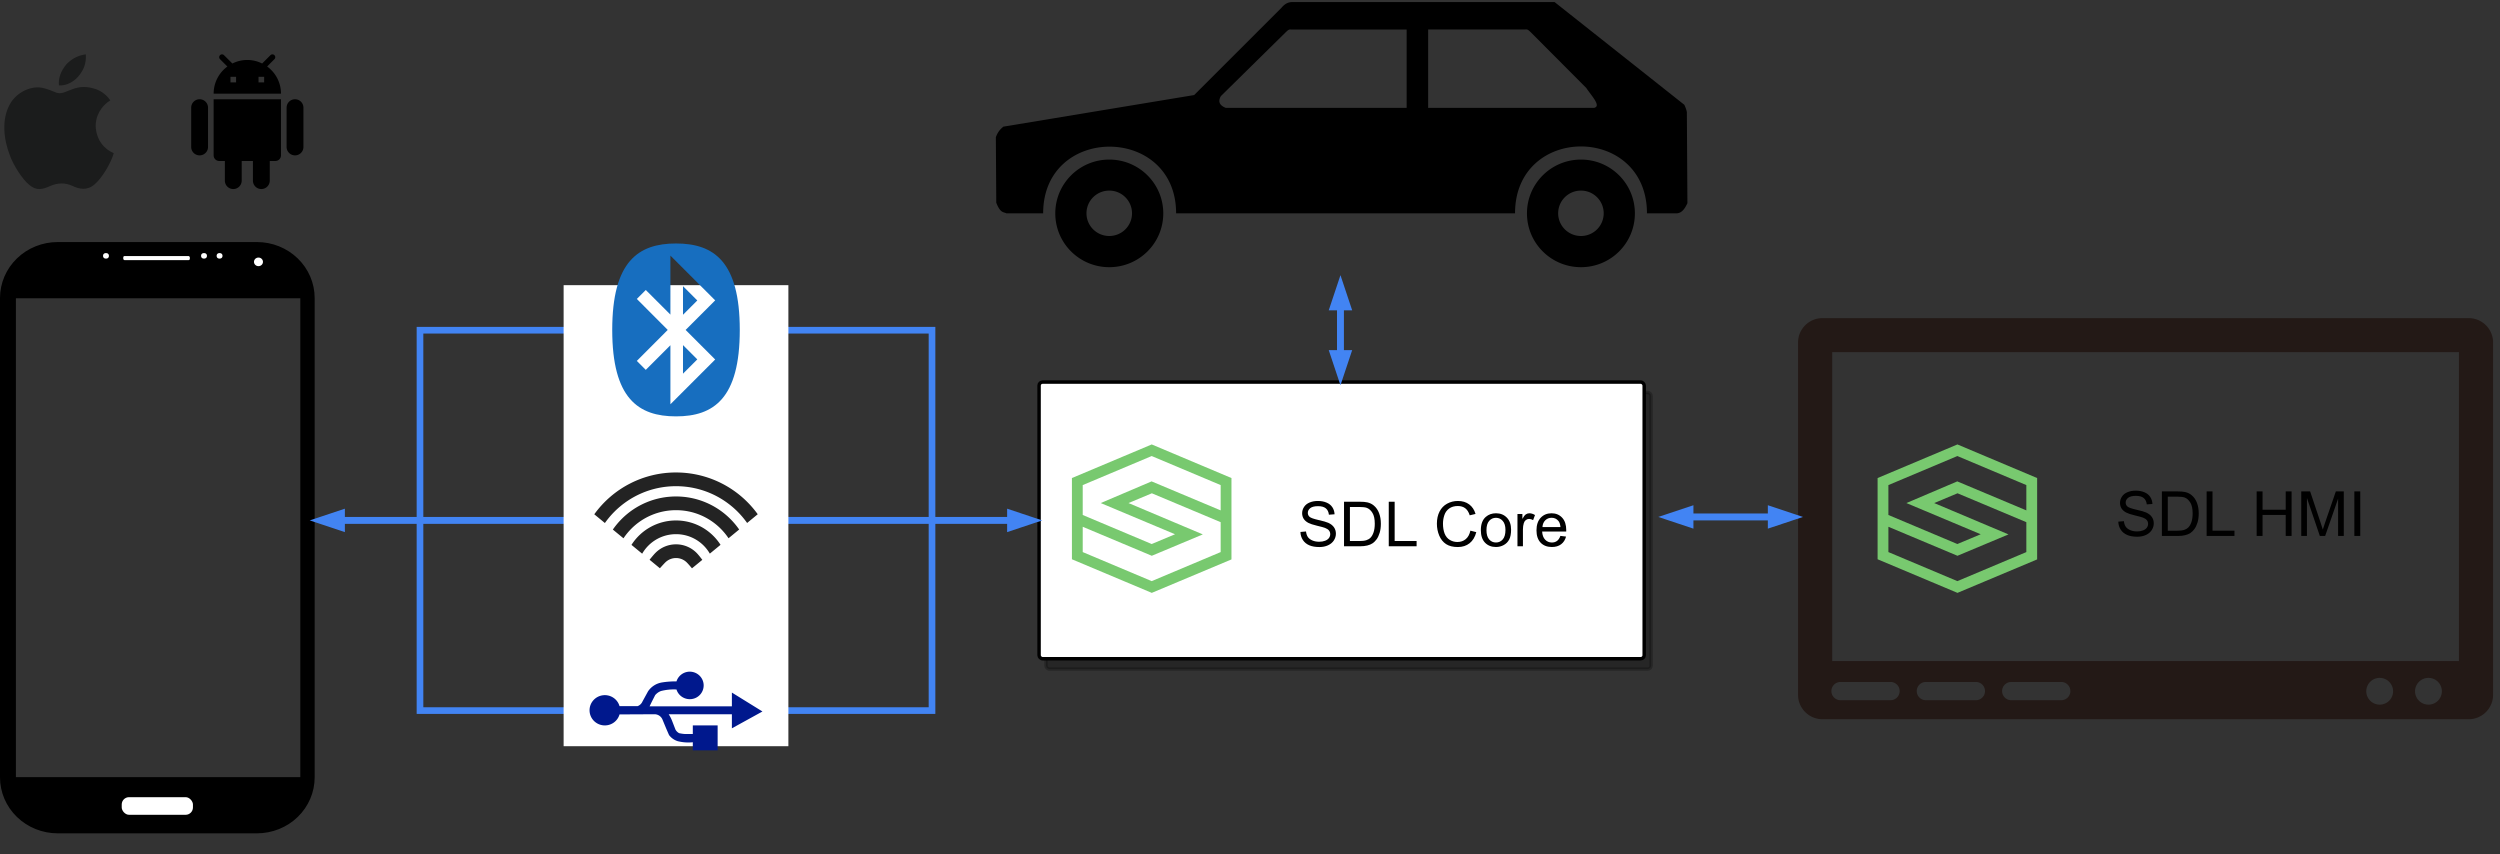 <svg xmlns="http://www.w3.org/2000/svg" version="1.1" width="723" height="247" viewBox="-.5 -.5 723 247"
   style="background-color:#fff" id="prefix__svg2819">
   <rect x="-.5" y="-.5" width="723" height="247" fill="#333333" stroke="none"/>
   <defs id="prefix__defs2729">
      <clipPath clipPathUnits="userSpaceOnUse" id="prefix__clipPath831">
         <path d="M0 800h800V0H0z" id="prefix__path829" />
      </clipPath>
      <clipPath clipPathUnits="userSpaceOnUse" id="prefix__clipPath831-5">
         <path d="M0 800h800V0H0z" id="prefix__path829-1" />
      </clipPath>
      <clipPath id="prefix__clip1">
         <path id="prefix__path3625" d="M334 13h12.898v13H334zm0 0" />
      </clipPath>
      <clipPath id="prefix__clip2">
         <path id="prefix__path3628" d="M0 0h63v85.14H0zm0 0" />
      </clipPath>
   </defs>
   <g id="prefix__g3794">
      <path id="prefix__path833"
         d="M710.626 190.685H529.374v-89.343h181.252zm-8.815 12.596a3.873 3.873 0 01-3.88-3.867 3.873 3.873 0 013.88-3.867 3.873 3.873 0 013.878 3.867 3.873 3.873 0 01-3.878 3.867m-14.106 0a3.873 3.873 0 01-3.879-3.867 3.873 3.873 0 013.88-3.867 3.873 3.873 0 013.878 3.867 3.873 3.873 0 01-3.879 3.867M595.607 202h-14.455a2.64 2.64 0 01-2.644-2.637 2.64 2.64 0 012.644-2.636h14.455a2.64 2.64 0 012.644 2.636 2.64 2.64 0 01-2.644 2.636m-24.684 0h-14.455a2.64 2.64 0 01-2.645-2.636 2.64 2.64 0 012.645-2.636h14.455a2.64 2.64 0 012.644 2.636 2.64 2.64 0 01-2.644 2.636m-24.685 0h-14.454a2.64 2.64 0 01-2.645-2.636 2.64 2.64 0 012.645-2.636h14.454a2.64 2.64 0 012.645 2.636 2.64 2.64 0 01-2.645 2.636m167.21-110.5H526.552c-3.88 0-7.053 3.164-7.053 7.03v101.94c0 3.866 3.174 7.03 7.053 7.03h186.894c3.88 0 7.053-3.164 7.053-7.03V98.53c0-3.866-3.174-7.03-7.053-7.03"
         fill="#231916" fill-opacity="1" fill-rule="nonzero" stroke="none" stroke-width=".352" />
      <g transform="translate(-.5 -.5)" id="prefix__text2757" aria-label="SDL HMI" font-size="18"
         font-family="Helvetica" text-anchor="middle" fill="#000">
         <path id="prefix__path3503"
            d="M612.615 150.86l1.609-.14q.114.967.527 1.59.422.616 1.3 1.003.88.377 1.978.377.976 0 1.723-.29.747-.29 1.107-.79.37-.51.37-1.108 0-.606-.352-1.055-.352-.457-1.16-.764-.519-.203-2.294-.624-1.776-.431-2.487-.809-.923-.483-1.38-1.195-.449-.721-.449-1.609 0-.975.554-1.819.554-.853 1.617-1.292 1.064-.44 2.365-.44 1.432 0 2.522.466 1.099.457 1.688 1.354.588.896.632 2.03l-1.634.123q-.132-1.222-.897-1.846-.756-.624-2.241-.624-1.547 0-2.259.572-.703.562-.703 1.362 0 .694.5 1.143.493.448 2.567.922 2.083.466 2.857.818 1.125.518 1.66 1.318.537.791.537 1.828 0 1.029-.589 1.943-.589.905-1.696 1.415-1.099.5-2.479.5-1.749 0-2.935-.509-1.178-.51-1.855-1.53-.668-1.028-.703-2.32z" />
         <path id="prefix__path3505"
            d="M625.219 155v-12.885h4.438q1.503 0 2.294.185 1.108.255 1.89.923 1.02.861 1.52 2.206.51 1.336.51 3.058 0 1.468-.343 2.602-.342 1.134-.879 1.88-.536.739-1.177 1.17-.633.422-1.538.641-.897.22-2.066.22zm1.705-1.52h2.75q1.275 0 1.996-.238.73-.237 1.16-.668.607-.606.94-1.626.343-1.028.343-2.487 0-2.022-.668-3.103-.659-1.09-1.608-1.459-.686-.263-2.206-.263h-2.707z" />
         <path id="prefix__path3507" d="M638.156 155v-12.885h1.705v11.364h6.346V155z" />
         <path id="prefix__path3509"
            d="M652.623 155v-12.885h1.705v5.291h6.697v-5.29h1.705V155h-1.705v-6.073h-6.697V155z" />
         <path id="prefix__path3511"
            d="M665.525 155v-12.885h2.567l3.05 9.123q.421 1.275.615 1.908.22-.704.685-2.066l3.085-8.965h2.294V155h-1.643v-10.784L672.434 155h-1.538l-3.727-10.969V155z" />
         <path id="prefix__path3513" d="M680.88 155v-12.885h1.705V155z" />
      </g>
      <path
         d="M565.653 128.062l-.041-.042-23.112 9.73v23.49l23.028 9.688.042.042 23.07-9.688V137.75zm6.663 25.944l-6.746 2.827-19.947-8.398v-8.648l19.947-8.4 19.947 8.4v7.317l-19.905-8.357-.042-.042-14.741 6.279zm13.2-3.492v8.648l-19.946 8.399-19.947-8.4v-7.317l19.905 8.357.042.042 14.783-6.195-21.487-9.064 6.746-2.827z"
         id="prefix__path5173-3" fill="#78c96f" stroke-width=".416" />
   </g>
   <g id="prefix__g3783">
      <g id="prefix__g3746" stroke="#000">
         <rect id="prefix__rect2741" ry="1" rx="1" height="80" width="175" y="113" x="302" opacity=".25" fill="#000" />
         <rect id="prefix__rect2743" pointer-events="all" ry="1" rx="1" height="80" width="175" y="110" x="300"
            fill="#fff" />
      </g>
      <g font-size="18" id="prefix__g2747" font-family="Helvetica" text-anchor="middle" fill="#000">
         <path
            d="M375.588 153.343l1.608-.14q.115.966.528 1.59.422.616 1.3 1.002.88.378 1.978.378.976 0 1.723-.29.747-.29 1.107-.79.37-.51.37-1.108 0-.607-.352-1.055-.352-.457-1.16-.764-.519-.203-2.294-.624-1.776-.431-2.488-.809-.923-.483-1.38-1.195-.448-.721-.448-1.609 0-.975.554-1.82.554-.852 1.617-1.291 1.064-.44 2.364-.44 1.433 0 2.523.466 1.098.457 1.687 1.354.59.896.633 2.03l-1.635.123q-.131-1.222-.896-1.846-.756-.624-2.241-.624-1.547 0-2.26.572-.702.562-.702 1.362 0 .694.5 1.143.493.448 2.567.922 2.083.466 2.857.818 1.125.518 1.66 1.318.537.791.537 1.828 0 1.029-.589 1.943-.589.905-1.696 1.415-1.099.5-2.479.5-1.749 0-2.935-.51-1.178-.509-1.855-1.528-.668-1.029-.703-2.32z"
            id="prefix__path3538" />
         <path
            d="M388.192 157.483v-12.885h4.438q1.503 0 2.294.185 1.107.255 1.89.923 1.02.86 1.52 2.206.51 1.336.51 3.058 0 1.468-.343 2.602t-.879 1.88q-.536.739-1.178 1.17-.632.422-1.538.641-.896.22-2.065.22zm1.705-1.52h2.75q1.275 0 1.996-.238.73-.237 1.16-.668.606-.606.94-1.626.343-1.028.343-2.487 0-2.022-.668-3.103-.66-1.09-1.608-1.459-.686-.263-2.206-.263h-2.707z"
            id="prefix__path3540" />
         <path d="M401.129 157.483v-12.885h1.705v11.364h6.346v1.521z" id="prefix__path3542" />
         <path
            d="M424.736 152.965l1.706.431q-.537 2.1-1.934 3.208-1.389 1.099-3.401 1.099-2.083 0-3.393-.844-1.3-.853-1.986-2.461-.677-1.608-.677-3.454 0-2.013.765-3.507.773-1.503 2.188-2.276 1.424-.783 3.129-.783 1.934 0 3.252.985 1.318.984 1.837 2.768l-1.679.396q-.448-1.406-1.3-2.048-.853-.642-2.145-.642-1.486 0-2.488.712-.993.712-1.397 1.916-.404 1.196-.404 2.47 0 1.644.474 2.874.484 1.222 1.494 1.828 1.011.607 2.189.607 1.433 0 2.426-.826.993-.827 1.344-2.453z"
            id="prefix__path3544" />
         <path
            d="M427.76 152.816q0-2.593 1.441-3.84 1.204-1.038 2.936-1.038 1.925 0 3.146 1.266 1.222 1.256 1.222 3.48 0 1.802-.545 2.839-.536 1.028-1.573 1.6-1.029.57-2.25.57-1.96 0-3.173-1.256-1.204-1.257-1.204-3.621zm1.626 0q0 1.793.782 2.69.782.887 1.969.887 1.178 0 1.96-.896.782-.897.782-2.734 0-1.731-.791-2.619-.782-.896-1.951-.896-1.187 0-1.969.887-.782.888-.782 2.681z"
            id="prefix__path3546" />
         <path
            d="M438.35 157.483v-9.334h1.425v1.415q.544-.993 1.001-1.31.466-.316 1.02-.316.8 0 1.626.51l-.545 1.468q-.58-.343-1.16-.343-.519 0-.932.316-.413.308-.589.862-.263.843-.263 1.845v4.887z"
            id="prefix__path3548" />
         <path
            d="M450.77 154.477l1.634.202q-.386 1.433-1.432 2.224-1.046.79-2.672.79-2.048 0-3.252-1.256-1.195-1.266-1.195-3.542 0-2.355 1.213-3.656 1.212-1.301 3.146-1.301 1.872 0 3.059 1.274 1.186 1.275 1.186 3.586 0 .141-.009.422h-6.96q.087 1.538.87 2.356.782.817 1.95.817.87 0 1.486-.457.615-.457.975-1.459zm-5.195-2.558h5.212q-.105-1.177-.597-1.766-.756-.914-1.96-.914-1.09 0-1.837.73-.739.729-.818 1.95z"
            id="prefix__path3550" />
      </g>
      <path
         d="M332.653 128.062l-.041-.042-23.112 9.73v23.49l23.028 9.688.042.042 23.07-9.688V137.75zm6.663 25.944l-6.746 2.827-19.947-8.398v-8.648l19.947-8.4 19.947 8.4v7.317l-19.905-8.357-.042-.042-14.741 6.279zm13.2-3.492v8.648l-19.946 8.399-19.947-8.4v-7.317l19.905 8.357.042.042 14.783-6.195-21.487-9.064 6.746-2.827z"
         id="prefix__path5173" fill="#78c96f" stroke-width=".416" />
   </g>
   <g id="prefix__g3501" stroke-miterlimit="10" stroke="#4284f3" stroke-width="2">
      <path d="M488.24 149h23.52" pointer-events="stroke" id="prefix__path2763" fill="none" />
      <path d="M482.24 149l6-2v4z" pointer-events="all" id="prefix__path2765" fill="#4284f3" />
      <path d="M517.76 149l-6 2v-4z" pointer-events="all" id="prefix__path2767" fill="#4284f3" />
   </g>
   <path id="prefix__path2739" pointer-events="all"
      d="M16.54 24.2c-.2-1.86.4-4.03 2.25-6.21 1.84-1.84 3.72-2.53 5.54-2.77.14 2.62-.62 4.47-1.98 6.14-1.25 1.62-3.55 3.02-5.81 2.84zM32.4 43.81c-.9 3.08-3.47 7.23-5.52 8.99-2.23 1.95-4.52 1.36-6.44.46-2.01-.94-4.19-.94-6.38.02-2.18.97-3.94 1.51-6.08-.3-2-1.59-4.65-5.77-5.62-8.53C.44 39.53 0 33.91 2.33 29.7c1.92-3.6 6.47-5.68 9.9-4.68.83.19 2.08.66 3.02 1.05 1.89.97 3.17-.11 4.86-.65 2.62-1.04 4.6-.95 7.07-.16 1.8.62 3.26 1.86 4.22 3.26-2.7 1.66-4.49 4.72-4.19 8.15.42 3.65 2.5 5.95 5.19 7.14z"
      display="inline" fill="#1b1c1c" stroke="none" />
   <path id="prefix__path2771" pointer-events="all"
      d="M487.34 31.92c-.1-.56-.32-1.24-.73-2.11L449.09.1H373.6c-1.75-.1-2.7.72-3.53 1.68l-25.22 25.21-55.19 9.14c-.77.68-1.53 1.34-2.16 3.05l.12 18.94c1.19 3.03 2.02 2.63 2.93 3.07h10.63c0-25.74 38.45-25.66 38.45 0h98.02c0-25.8 38.15-25.76 38.15 0h8.71c1.46-.14 2.28-1.42 2.99-2.93zM406.3 30.7h-52.29c-2-.77-2.26-1.97-1.43-3.41l18.8-18.51c.43-.36.77-.86 1.49-.74h33.43zm54.17 0h-47.95V8.02h28.12c.72-.12 1.07.38 1.49.74l16.12 16.18c1.49 2.25 4.48 5.31 2.22 5.76zM320.3 45.65c-8.61 0-15.61 6.96-15.61 15.56 0 8.6 6.98 15.56 15.61 15.56 8.64 0 15.62-6.96 15.62-15.56 0-8.6-7-15.56-15.62-15.56zm0 22.1c-3.63 0-6.59-2.93-6.59-6.56 0-3.63 2.94-6.57 6.59-6.57 3.63 0 6.58 2.94 6.58 6.57 0 3.63-2.95 6.56-6.58 6.56zm136.42-22.1c-8.62 0-15.62 6.96-15.62 15.56 0 8.6 6.98 15.56 15.62 15.56 8.63 0 15.59-6.96 15.59-15.56 0-8.6-6.98-15.56-15.59-15.56zm0 22.1c-3.64 0-6.6-2.93-6.6-6.56 0-3.63 2.94-6.57 6.6-6.57 3.63 0 6.57 2.94 6.57 6.57a6.56 6.56 0 01-6.57 6.56z"
      fill="#000" stroke="none" />
   <g id="prefix__g3496" stroke-miterlimit="10" stroke="#4284f3" stroke-width="2">
      <path d="M387.16 101.76V88.24" pointer-events="stroke" id="prefix__path2773" fill="none" />
      <path d="M387.16 107.76l-2-6h4z" pointer-events="all" id="prefix__path2775" fill="#4284f3" />
      <path d="M387.16 82.24l2 6h-4z" pointer-events="all" id="prefix__path2777" fill="#4284f3" />
   </g>
   <g id="prefix__g3491" pointer-events="all" stroke="#000">
      <path
         d="M0 85.69c0-4.16 1.71-8.15 4.74-11.09C7.78 71.65 11.9 70 16.2 70h57.6c4.3 0 8.42 1.65 11.46 4.6C88.29 77.54 90 81.53 90 85.69v138.62c0 4.16-1.71 8.15-4.74 11.09-3.04 2.95-7.16 4.6-11.46 4.6H16.2c-4.3 0-8.42-1.65-11.46-4.6C1.71 232.46 0 228.47 0 224.31zm3.6-.43v139.48h83.25V85.26z"
         stroke-miterlimit="10" id="prefix__path2791" fill="#000" />
      <ellipse cx="30.15" cy="73.49" rx="1.35" ry="1.308" id="prefix__ellipse2793" fill="#fff" />
      <rect x="34.2" y="229.54" width="21.6" height="6.1" rx="2.62" ry="2.62" id="prefix__rect2795" fill="#fff" />
      <rect x="34.65" y="73.05" width="20.25" height="2.18" rx=".87" ry=".87" id="prefix__rect2797" fill="#fff" />
      <ellipse cx="58.5" cy="73.49" rx="1.35" ry="1.308" id="prefix__ellipse2799" fill="#fff" />
      <ellipse cx="63" cy="73.49" rx="1.35" ry="1.308" id="prefix__ellipse2801" fill="#fff" />
      <ellipse cx="74.25" cy="75.23" rx="1.8" ry="1.744" id="prefix__ellipse2803" fill="#fff" />
   </g>
   <g id="prefix__g3435" transform="matrix(1.623 0 0 1.623 51.546 15.22)" fill="#000">
      <path id="prefix__path3421" d="M0 0h24v24H0z" fill="none" />
      <path id="prefix__path3423"
         d="M6 18c0 .55.45 1 1 1h1v3.5c0 .83.67 1.5 1.5 1.5s1.5-.67 1.5-1.5V19h2v3.5c0 .83.67 1.5 1.5 1.5s1.5-.67 1.5-1.5V19h1c.55 0 1-.45 1-1V8H6zM3.5 8C2.67 8 2 8.67 2 9.5v7c0 .83.67 1.5 1.5 1.5S5 17.33 5 16.5v-7C5 8.67 4.33 8 3.5 8zm17 0c-.83 0-1.5.67-1.5 1.5v7c0 .83.67 1.5 1.5 1.5s1.5-.67 1.5-1.5v-7c0-.83-.67-1.5-1.5-1.5zm-4.97-5.84l1.3-1.3c.2-.2.2-.51 0-.71-.2-.2-.51-.2-.71 0l-1.48 1.48A5.84 5.84 0 0012 1c-.96 0-1.86.23-2.66.63L7.85.15c-.2-.2-.51-.2-.71 0-.2.2-.2.51 0 .71l1.31 1.31A5.983 5.983 0 006 7h12c0-1.99-.97-3.75-2.47-4.84zM10 5H9V4h1zm5 0h-1V4h1z" />
   </g>
   <g id="prefix__g3827">
      <g id="prefix__g3556" stroke-miterlimit="10" stroke="#4284f3" stroke-width="2">
         <path id="prefix__path2733" pointer-events="stroke" d="M98.24 150h193.52" fill="none" />
         <path id="prefix__path2735" pointer-events="all" d="M92.24 150l6-2v4z" fill="#4284f3" />
         <path id="prefix__path2737" pointer-events="all" d="M297.76 150l-6 2v-4z" fill="#4284f3" />
      </g>
      <g transform="translate(-.5)" id="prefix__g3805">
         <path id="prefix__rect2731" pointer-events="all" fill="none" stroke="#4284f3" stroke-width="1.924"
            d="M121.462 95h148.076v110.001H121.462z" />
         <path id="prefix__rect2781" pointer-events="all" fill="#fff" stroke="none" stroke-width=".861"
            d="M163 81.971h65v133.331h-65z" />
         <path id="prefix__path2789" pointer-events="all"
            d="M179.17 206.11c-.6 2.1-2.67 3.44-4.86 3.14-2.18-.3-3.81-2.15-3.81-4.34 0-2.18 1.63-4.03 3.81-4.33 2.19-.3 4.26 1.04 4.86 3.14h5.22a2.51 2.51 0 001.41-1.34l1.61-2.94c.93-1.38 2.4-2.32 4.07-2.58 1.37-.22 2.77-.32 4.16-.3a4.032 4.032 0 014.44-2.77c1.97.3 3.42 1.97 3.42 3.94a3.98 3.98 0 01-3.42 3.93c-1.97.29-3.85-.88-4.44-2.76-1.5-.08-3.01.07-4.47.44-.66.24-1.25.66-1.7 1.2l-1.01 1.99-.6 1.24h23.8v-3.98l8.84 5.47-8.84 4.87v-4.07h-18.28c.39.58.7 1.19.96 1.84l1 2.58c.24.45.61.81 1.06 1.05.59.13 1.2.22 1.8.25h2.16v-2.49h7.18v7.21h-7.18v-2.34c-1.44.15-2.9.05-4.32-.3a4.99 4.99 0 01-2.56-1.79l-.8-1.84-1.05-2.53c-.35-.95-1.24-1.6-2.26-1.64z"
            fill="#00188d" stroke="none" />
         <path id="prefix__path3657"
            d="M195.501 119.915c10.917 0 18.442-5.186 18.442-25 0-19.813-7.525-25-18.442-25s-18.444 5.187-18.444 25c0 19.814 7.527 25 18.444 25zm-2.393-25l-8.937-8.96 2.59-2.59 7.12 7.12V73.419l12.948 12.948-8.55 8.55 8.55 8.55-12.947 12.947v-17.07l-7.121 7.123-2.59-2.59zm4.412 12.654l4.136-4.134-4.132-4.131zm0-25.307l4.136 4.134-4.132 4.131-.005-8.265"
            clip-rule="nonzero" fill="#176ebf" fill-opacity="1" fill-rule="evenodd" stroke="none" stroke-width=".587" />
         <path id="prefix__path3702"
            d="M195.506 136.14a29.09 29.09 0 00-23.64 12.092l3.068 2.526a25.402 25.402 0 012.75-3.27c4.567-4.564 10.856-7.381 17.822-7.383 6.967.001 13.255 2.819 17.822 7.383a25.47 25.47 0 012.738 3.254l3.069-2.525a29.302 29.302 0 00-3.004-3.531 29.084 29.084 0 00-20.625-8.545zm0 6.94a22.174 22.174 0 00-15.72 6.512 22.257 22.257 0 00-2.552 3.058l3.075 2.528a18.42 18.42 0 012.28-2.783 18.203 18.203 0 0112.917-5.35c5.05 0 9.605 2.04 12.916 5.35a18.435 18.435 0 012.271 2.767l3.073-2.527a22.289 22.289 0 00-2.541-3.043 22.168 22.168 0 00-15.72-6.512zm0 6.938a15.257 15.257 0 00-12.885 7.062l3.096 2.547a11.403 11.403 0 011.78-2.326 11.283 11.283 0 018.009-3.319 11.282 11.282 0 018.01 3.319 11.379 11.379 0 011.767 2.31l3.098-2.548a15.337 15.337 0 00-2.063-2.565 15.253 15.253 0 00-10.812-4.48zm0 6.904a8.368 8.368 0 00-5.934 2.457c-.623.622-1.717 2.002-1.717 2.002l2.987 2.46s.992-1.114 1.535-1.66a4.4 4.4 0 013.129-1.294 4.398 4.398 0 013.129 1.295c.538.54 1.484 1.677 1.484 1.677l2.994-2.45s-1.056-1.413-1.676-2.03a8.361 8.361 0 00-5.931-2.457z"
            fill="#232323" stroke-width=".394" />
      </g>
   </g>
</svg>
